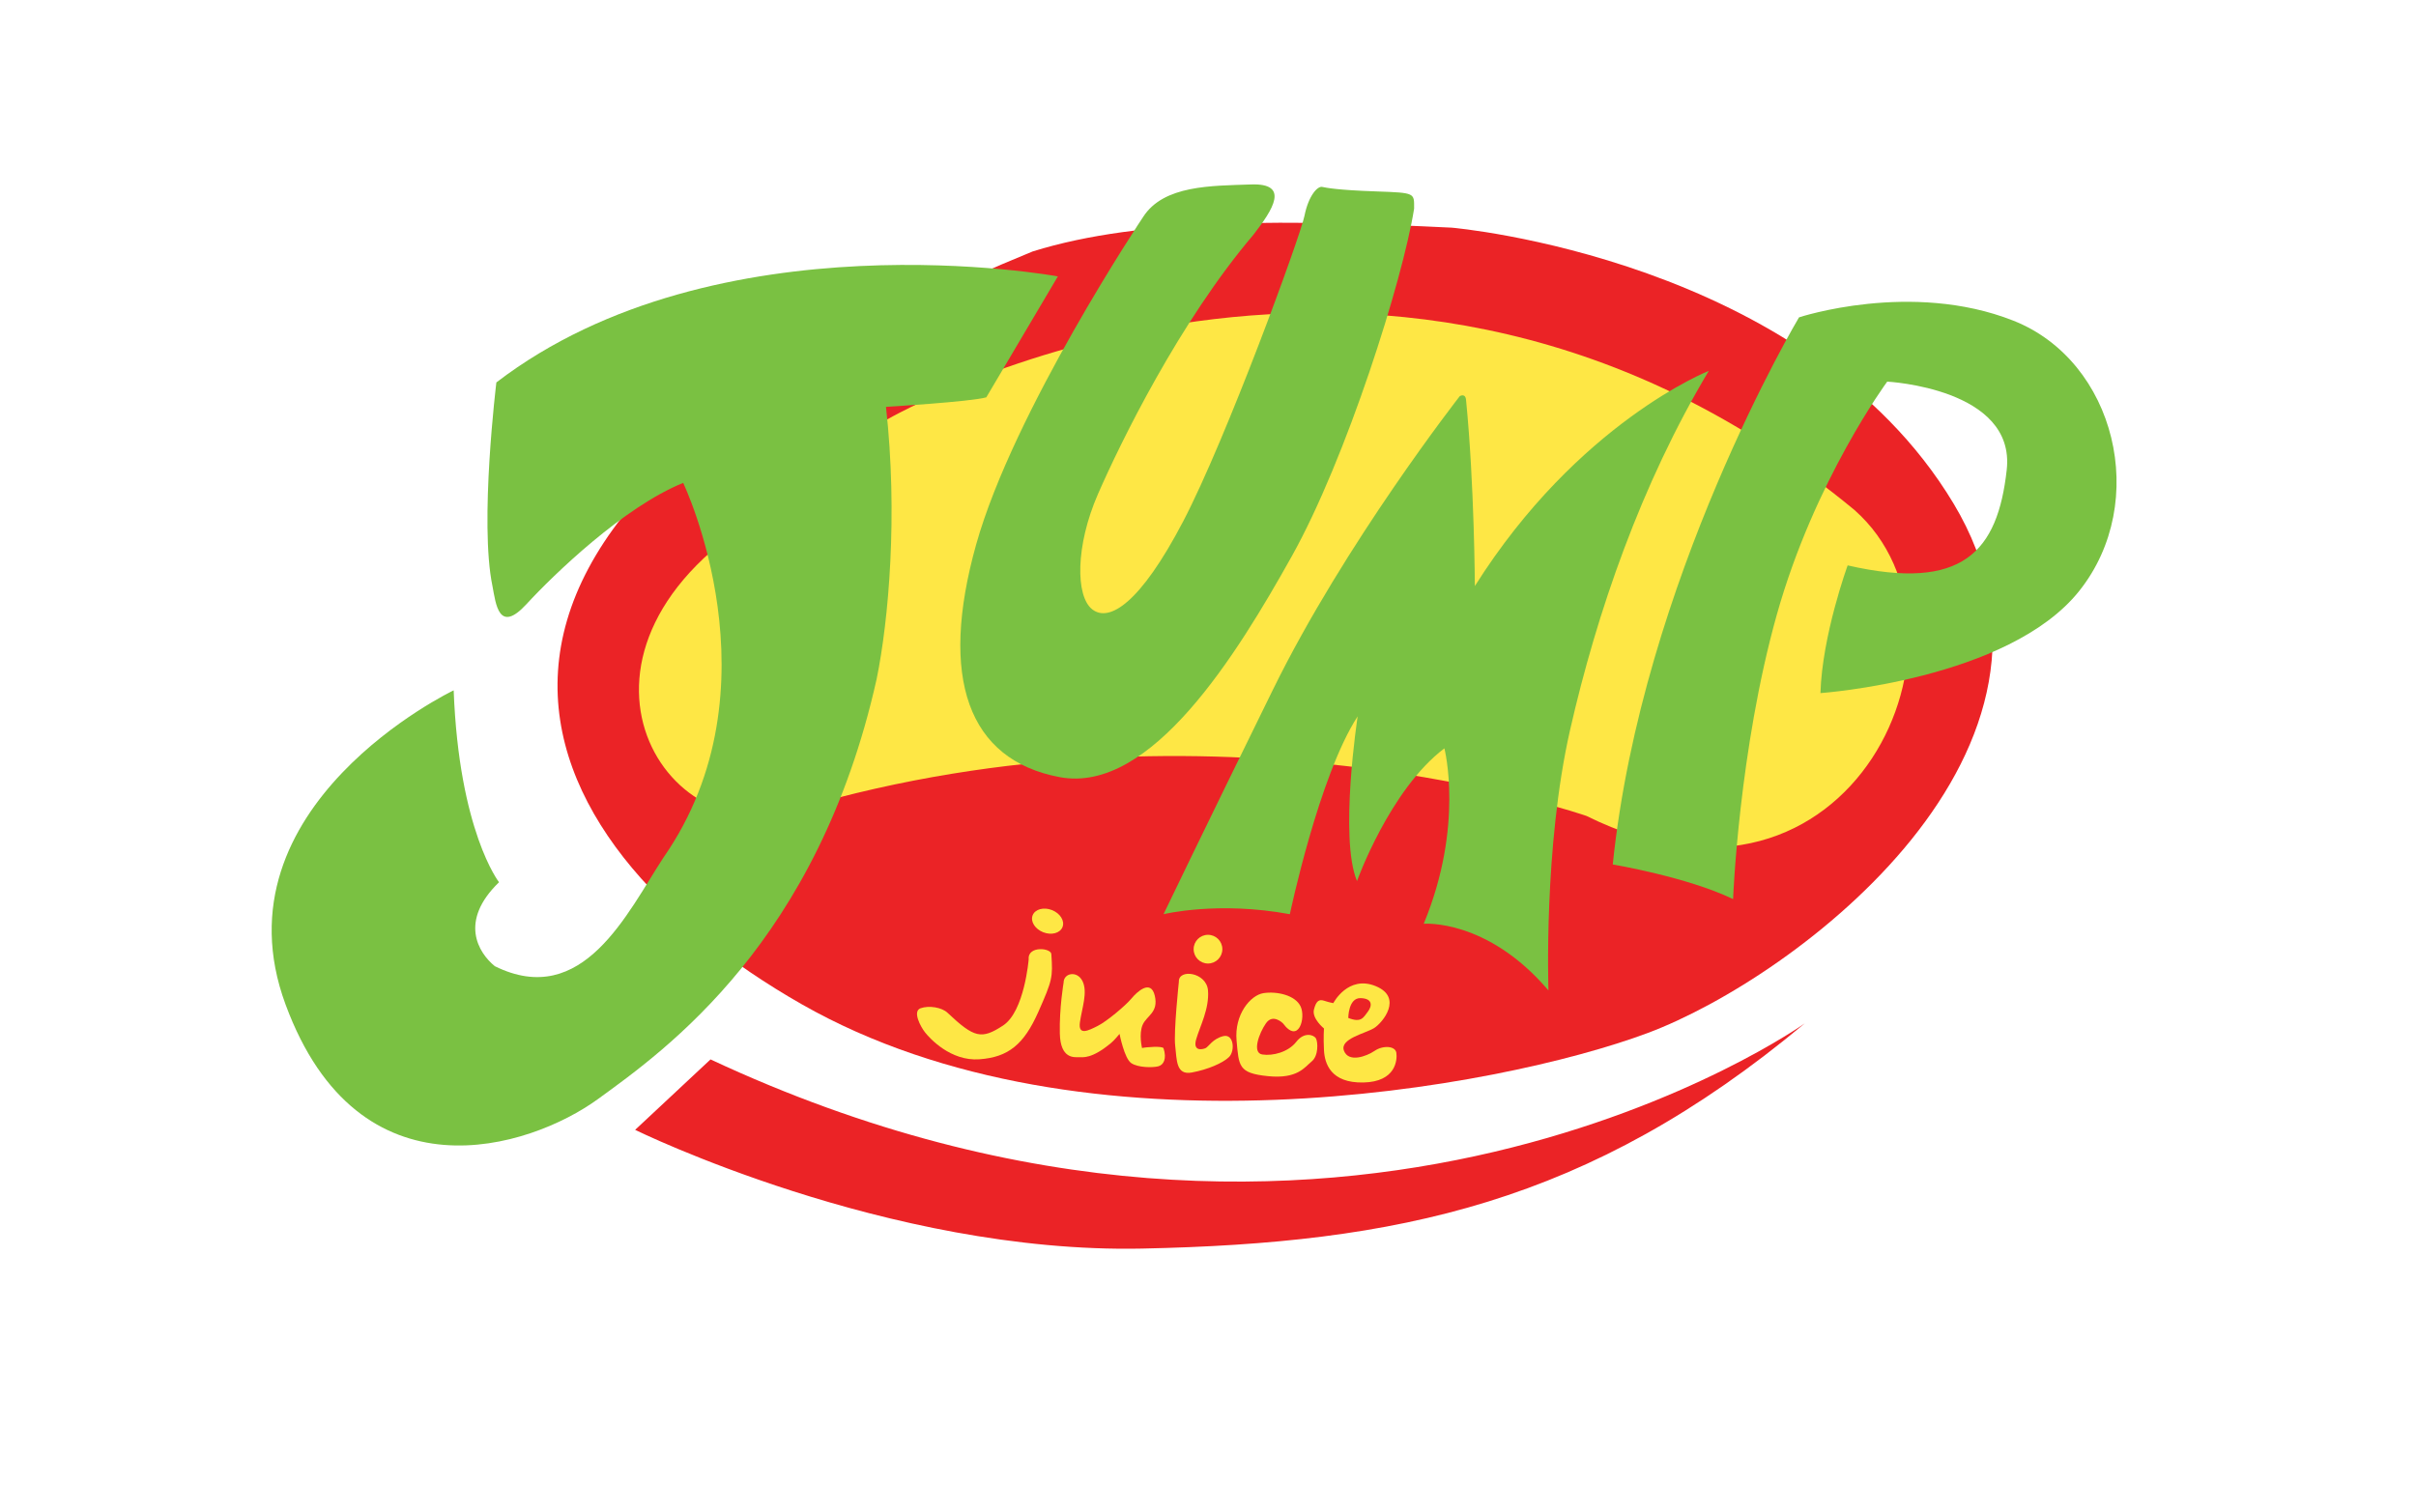 <?xml version="1.0" encoding="UTF-8"?>
<!-- Generator: Adobe Illustrator 28.1.0, SVG Export Plug-In . SVG Version: 6.00 Build 0)  -->
<svg xmlns="http://www.w3.org/2000/svg" xmlns:xlink="http://www.w3.org/1999/xlink" version="1.1" id="Layer_1" x="0px" y="0px" viewBox="0 0 255.623 159.997" xml:space="preserve">
<path fill="#EB2326" d="M153.6,24.094c0,0,37.459,3.2,53.082,29.176s-16.689,50.206-32.34,56.053s-59.548,14.036-89.512-3.037  s-46.951-50.472,24.43-79.674C120.95,22.957,137.056,23.293,153.6,24.094z"></path>
<path fill="#FEE745" d="M167.853,86.352c0,0-39.317-13.742-83.405-0.763c-14.259,5.181-27.865-16.959-3.245-31.492l12.675-9.713  c0,0,53.347-30.894,102.338,9.595C210.84,66.935,195.972,100.302,167.853,86.352z"></path>
<path fill="#7AC142" d="M72.282,51.106c0,0,10.415,21.708-2.093,39.663c-3.801,5.812-8.515,16.091-17.833,11.487  c-1.754-1.425-3.817-4.763,0.442-8.887c0,0-4.233-5.415-4.798-20.309c0,0-25.553,12.212-17.788,33.247s25.835,15.247,33.035,10.024  s23.294-16.659,29.506-44.47c1.271-6.212,2.259-17.365,0.988-28.8c0,0,8.975-0.542,10.614-1.01l7.571-12.8  c0,0-36.067-6.66-59.408,11.222c0,0-1.815,14.829-0.413,21.559c0.361,1.915,0.671,5.082,3.59,1.915S65.981,53.663,72.282,51.106z"></path>
<path fill="#7AC142" d="M120.95,22.957c0,0-13.727,20.57-17.675,34.691s-0.849,22.776,8.838,24.598  c9.687,1.822,18.797-13.058,24.567-23.383c5.77-10.325,11.74-29.224,12.939-36.783c0-1.659,0.178-1.677-3.988-1.821  c-4.166-0.144-5.267-0.383-5.746-0.479c-0.479-0.096-1.436,0.91-1.867,3.064c-0.431,2.155-8.272,23.607-12.832,32.331  c-4.56,8.724-7.832,10.707-9.617,9.319c-1.785-1.388-1.785-6.742,0.595-12.194s8.625-18.242,16.457-27.462  c2.082-2.677,3.878-5.469-0.274-5.317C128.196,19.673,123.124,19.574,120.95,22.957z"></path>
<path fill="#7AC142" d="M154.447,41.929c0,0-12.141,15.529-19.765,31.059c-7.624,15.529-11.576,23.765-11.576,23.765  s5.741-1.412,13.365,0c0,0,3.082-14.659,7.176-20.941c0,0-1.976,12.847-0.071,17.435c0,0,3.459-9.671,9.247-14.047  c0,0,2.118,8.188-2.188,18.565c0,0,6.706-0.565,13.2,7.059c0,0-0.541-15.129,2.282-27.553c2.824-12.424,7.529-26.071,14.682-38.023  c0,0-13.835,5.459-24.753,22.776c0,0-0.047-10.741-0.929-19.671C155.058,41.553,154.447,41.929,154.447,41.929z"></path>
<path fill="#7AC142" d="M170.636,91.491c0,0,7.849,1.308,12.732,3.663c0,0,0.61-15.784,4.622-30.086  c4.011-14.302,11.686-24.679,11.686-24.679s13.604,0.698,12.645,9.331c-0.959,8.633-4.622,12.906-16.831,10.116  c0,0-2.703,7.412-2.878,13.517c0,0,19.883-1.395,27.383-10.814c7.5-9.418,3.837-24.33-6.976-28.604  c-10.814-4.273-22.674-0.349-22.674-0.349S173.743,61.382,170.636,91.491z"></path>
<path fill="#FEE745" d="M108.839,101.525c0,0-0.442,5.528-2.717,7.013c-2.274,1.485-3.033,1.327-5.876-1.358  c-0.6-0.569-1.959-0.79-2.843-0.474c-0.885,0.316,0,1.959,0.474,2.559c0.474,0.6,2.685,3.064,5.749,2.843  c3.064-0.221,4.707-1.579,6.223-4.991c1.516-3.412,1.548-3.696,1.39-6.097C111.303,100.324,108.713,100.04,108.839,101.525z"></path>
<path fill="#FEE745" d="M112.535,103.989c0,0-0.463,2.696-0.4,5.391c0.063,2.696,1.516,2.506,1.98,2.506  c0.463,0,1.39,0.211,3.454-1.516c0.295-0.232,0.884-0.948,0.884-0.948s0.505,2.611,1.243,3.096c0.737,0.484,2.253,0.484,2.843,0.337  s0.924-0.821,0.567-1.916c-0.104-0.253-1.873-0.126-2.273-0.021c0,0-0.358-1.472,0.063-2.453s1.706-1.296,1.285-3.086  s-1.895-0.4-2.485,0.316s-2.59,2.401-3.559,2.885c-0.969,0.484-2.085,1.074-1.874-0.4c0.211-1.474,0.842-3.18,0.274-4.338  S112.535,102.978,112.535,103.989z"></path>
<path fill="#FEE745" d="M124.729,103.906c0,0-0.565,5.294-0.388,6.776c0.176,1.482,0.071,3.141,1.765,2.824s3.247-0.988,3.918-1.624  c0.671-0.635,0.529-2.506-0.6-2.224c-1.129,0.282-1.553,1.129-1.871,1.271c-0.318,0.141-1.376,0.388-0.988-0.953  s1.4-3.212,1.247-5.153C127.659,102.882,124.659,102.494,124.729,103.906z"></path>
<path fill="#FEE745" d="M135.741,108.302c0,0-1.059-1.074-1.8,0s-1.482,3.121-0.388,3.297c1.094,0.176,2.753-0.247,3.6-1.341  c0.847-1.094,1.871-0.741,2.082-0.353c0.212,0.388,0.282,1.835-0.459,2.435c-0.741,0.6-1.482,1.871-4.624,1.553  c-3.141-0.318-3.071-1.059-3.318-3.776s1.447-4.8,2.859-5.012c1.412-0.212,3.353,0.212,3.918,1.412  C138.176,107.717,137.4,110.546,135.741,108.302z"></path>
<path fill="#FEE745" d="M141.07,106.164c0,0,1.553-3,4.482-1.8s0.741,3.882-0.176,4.447s-3.671,1.129-3.176,2.4  c0.494,1.271,2.365,0.6,3.247,0s2.188-0.529,2.294,0.212c0.106,0.741-0.035,3.071-3.494,3.141s-4.094-2.012-4.165-3.424  c-0.071-1.412,0-2.294,0-2.294s-1.306-1.059-1.059-2.012c0.247-0.953,0.565-1.094,1.094-0.918  C140.647,106.094,141.07,106.164,141.07,106.164z"></path>
<path fill="#EB2326" d="M142.654,107.732c0,0,0-2.133,1.302-2.097c1.302,0.036,1.229,0.832,0.759,1.446  C144.245,107.696,144.028,108.274,142.654,107.732z"></path>
<path fill="#EB2326" d="M75.176,112.121l-7.976,7.455c0,0,26.682,13.129,53.647,12.565c26.965-0.565,47.226-4.734,70.111-23.839  C190.958,108.302,141.882,143.302,75.176,112.121z"></path>
<ellipse transform="matrix(0.365 -0.931 0.931 0.365 -20.361 165.096)" fill="#FEE745" cx="110.831" cy="97.472" rx="1.262" ry="1.698"></ellipse>
<circle fill="#FEE745" cx="127.811" cy="100.453" r="1.519"></circle>
</svg>
